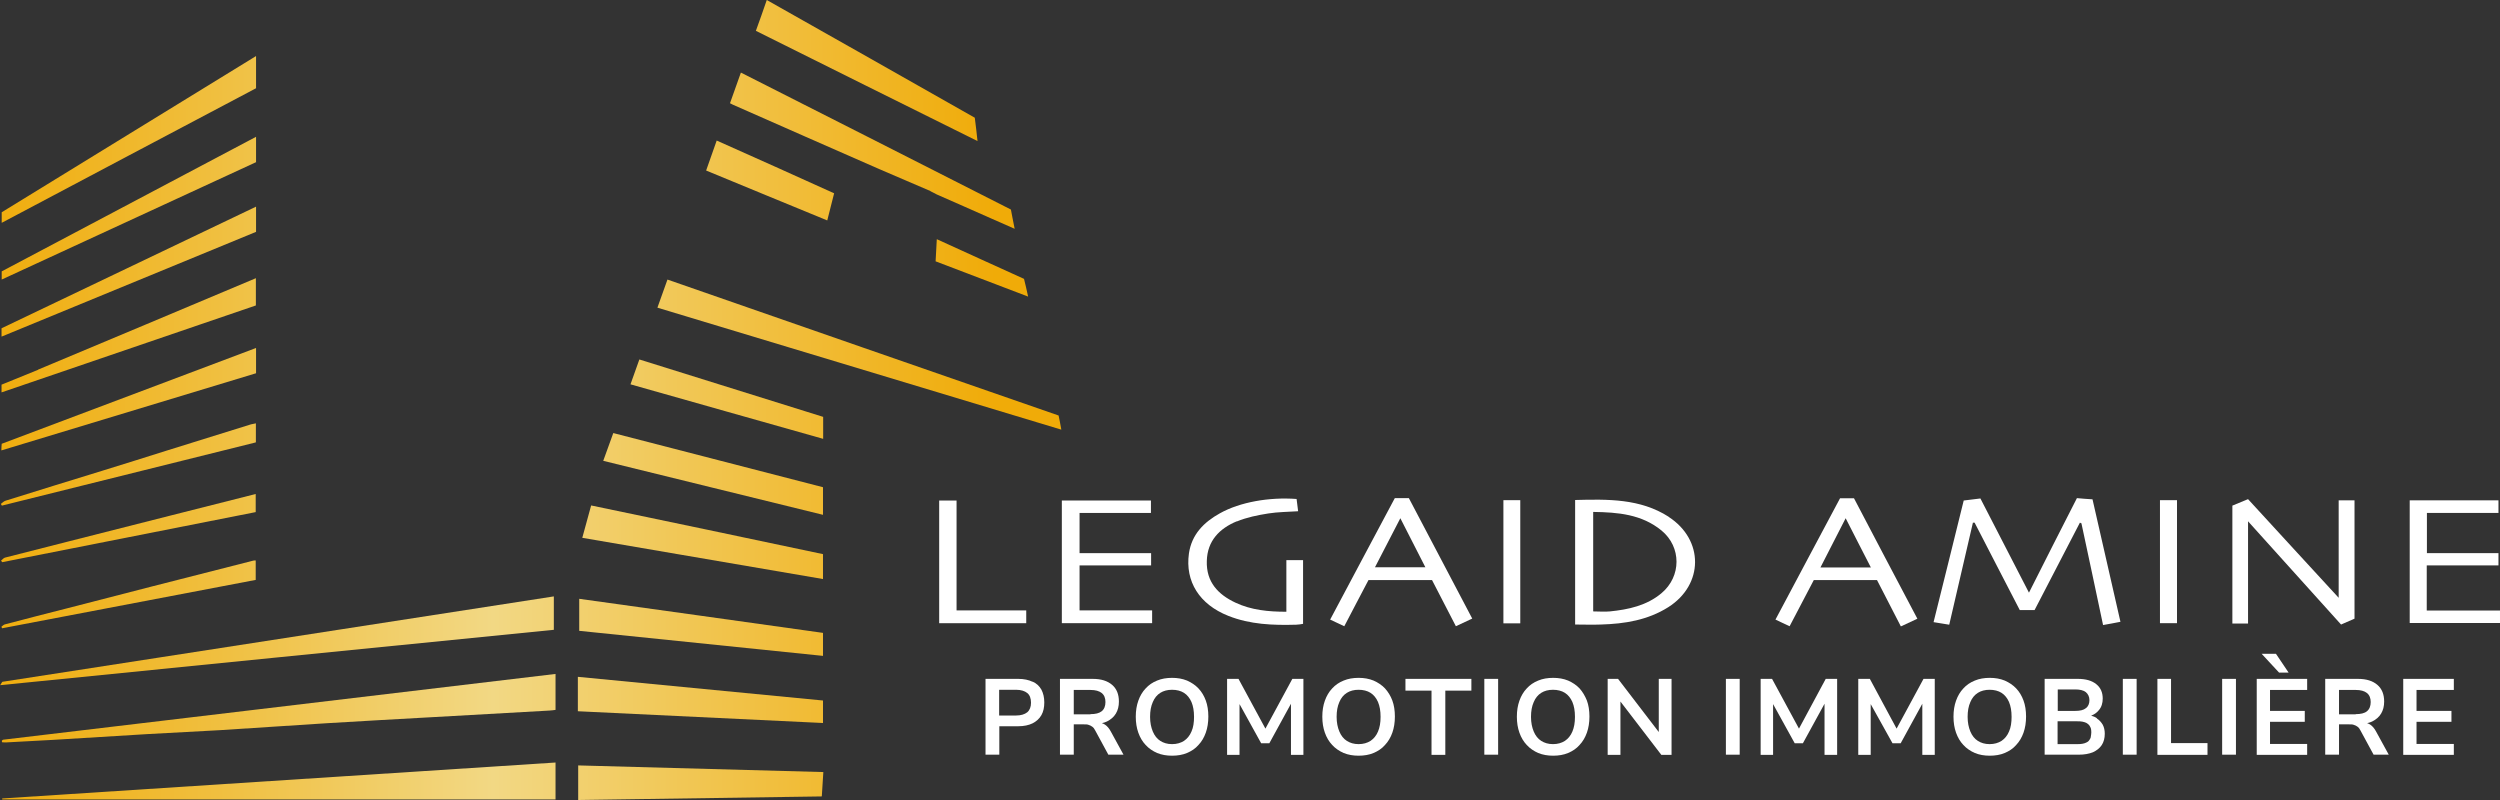 <?xml version="1.0" encoding="UTF-8"?>
<svg id="Calque_2" xmlns="http://www.w3.org/2000/svg" xmlns:xlink="http://www.w3.org/1999/xlink" viewBox="0 0 146.75 46.97">
  <rect x="0" y="0" width="146.75" height="46.97" fill="#333333" stroke="none"/>
  <defs>
    <style>
      .cls-1 {
        fill: url(#Dégradé_sans_nom_14-17);
      }

      .cls-2 {
        fill: url(#Dégradé_sans_nom_14-15);
      }

      .cls-3 {
        fill: url(#Dégradé_sans_nom_14-16);
      }

      .cls-4 {
        fill: url(#Dégradé_sans_nom_14-22);
      }

      .cls-5 {
        fill: url(#Dégradé_sans_nom_14-2);
      }

      .cls-6 {
        fill: url(#Dégradé_sans_nom_14);
      }

      .cls-7 {
        fill: #fff;
      }

      .cls-8 {
        fill: url(#Dégradé_sans_nom_14-13);
      }

      .cls-9 {
        fill: url(#Dégradé_sans_nom_14-8);
      }

      .cls-10 {
        fill: url(#Dégradé_sans_nom_14-3);
      }

      .cls-11 {
        fill: url(#Dégradé_sans_nom_14-7);
      }

      .cls-12 {
        fill: url(#Dégradé_sans_nom_14-21);
      }

      .cls-13 {
        fill: url(#Dégradé_sans_nom_14-6);
      }

      .cls-14 {
        fill: url(#Dégradé_sans_nom_14-11);
      }

      .cls-15 {
        fill: url(#Dégradé_sans_nom_14-10);
      }

      .cls-16 {
        fill: url(#Dégradé_sans_nom_14-5);
      }

      .cls-17 {
        fill: url(#Dégradé_sans_nom_14-18);
      }

      .cls-18 {
        fill: url(#Dégradé_sans_nom_14-9);
      }

      .cls-19 {
        fill: url(#Dégradé_sans_nom_14-14);
      }

      .cls-20 {
        fill: url(#Dégradé_sans_nom_14-19);
      }

      .cls-21 {
        fill: url(#Dégradé_sans_nom_14-12);
      }

      .cls-22 {
        fill: url(#Dégradé_sans_nom_14-20);
      }

      .cls-23 {
        fill: url(#Dégradé_sans_nom_14-4);
      }
    </style>
    <linearGradient id="Dégradé_sans_nom_14" data-name="Dégradé sans nom 14" x1="-1.71" y1="41.56" x2="58.41" y2="41.56" gradientUnits="userSpaceOnUse">
      <stop offset="0" stop-color="#f0ab08"/>
      <stop offset=".24" stop-color="#f0bf3f"/>
      <stop offset=".51" stop-color="#f2d884"/>
      <stop offset="1" stop-color="#f0ab08"/>
    </linearGradient>
    <linearGradient id="Dégradé_sans_nom_14-2" data-name="Dégradé sans nom 14" x1="-1.71" y1="45.84" x2="58.41" y2="45.84" xlink:href="#Dégradé_sans_nom_14"/>
    <linearGradient id="Dégradé_sans_nom_14-3" data-name="Dégradé sans nom 14" x1="-1.71" y1="37.61" x2="58.41" y2="37.61" xlink:href="#Dégradé_sans_nom_14"/>
    <linearGradient id="Dégradé_sans_nom_14-4" data-name="Dégradé sans nom 14" x1="-1.71" y1="20.81" x2="58.41" y2="20.81" xlink:href="#Dégradé_sans_nom_14"/>
    <linearGradient id="Dégradé_sans_nom_14-5" data-name="Dégradé sans nom 14" x1="-1.71" y1="8.84" x2="58.41" y2="8.84" xlink:href="#Dégradé_sans_nom_14"/>
    <linearGradient id="Dégradé_sans_nom_14-6" data-name="Dégradé sans nom 14" x1="-1.71" y1="45.95" x2="58.41" y2="45.95" xlink:href="#Dégradé_sans_nom_14"/>
    <linearGradient id="Dégradé_sans_nom_14-7" data-name="Dégradé sans nom 14" x1="-1.71" y1="41.09" x2="58.41" y2="41.09" xlink:href="#Dégradé_sans_nom_14"/>
    <linearGradient id="Dégradé_sans_nom_14-8" data-name="Dégradé sans nom 14" x1="-1.71" y1="31.83" x2="58.41" y2="31.83" xlink:href="#Dégradé_sans_nom_14"/>
    <linearGradient id="Dégradé_sans_nom_14-9" data-name="Dégradé sans nom 14" x1="-1.71" y1="36.82" x2="58.41" y2="36.82" xlink:href="#Dégradé_sans_nom_14"/>
    <linearGradient id="Dégradé_sans_nom_14-10" data-name="Dégradé sans nom 14" x1="-1.71" y1="4.14" x2="58.41" y2="4.14" xlink:href="#Dégradé_sans_nom_14"/>
    <linearGradient id="Dégradé_sans_nom_14-11" data-name="Dégradé sans nom 14" x1="-1.71" y1="27.82" x2="58.41" y2="27.82" xlink:href="#Dégradé_sans_nom_14"/>
    <linearGradient id="Dégradé_sans_nom_14-12" data-name="Dégradé sans nom 14" x1="-1.71" y1="8.19" x2="58.41" y2="8.19" xlink:href="#Dégradé_sans_nom_14"/>
    <linearGradient id="Dégradé_sans_nom_14-13" data-name="Dégradé sans nom 14" x1="-1.71" y1="23.43" x2="58.41" y2="23.43" xlink:href="#Dégradé_sans_nom_14"/>
    <linearGradient id="Dégradé_sans_nom_14-14" data-name="Dégradé sans nom 14" x1="-1.71" y1="19.69" x2="58.41" y2="19.69" xlink:href="#Dégradé_sans_nom_14"/>
    <linearGradient id="Dégradé_sans_nom_14-15" data-name="Dégradé sans nom 14" x1="-1.71" y1="15.94" x2="58.41" y2="15.94" xlink:href="#Dégradé_sans_nom_14"/>
    <linearGradient id="Dégradé_sans_nom_14-16" data-name="Dégradé sans nom 14" x1="-1.71" y1="12.22" x2="58.41" y2="12.22" xlink:href="#Dégradé_sans_nom_14"/>
    <linearGradient id="Dégradé_sans_nom_14-17" data-name="Dégradé sans nom 14" x1="-1.71" y1="23.43" x2="58.41" y2="23.43" xlink:href="#Dégradé_sans_nom_14"/>
    <linearGradient id="Dégradé_sans_nom_14-18" data-name="Dégradé sans nom 14" x1="-1.71" y1="10.59" x2="58.41" y2="10.59" xlink:href="#Dégradé_sans_nom_14"/>
    <linearGradient id="Dégradé_sans_nom_14-19" data-name="Dégradé sans nom 14" x1="-1.71" y1="34.89" x2="58.41" y2="34.89" xlink:href="#Dégradé_sans_nom_14"/>
    <linearGradient id="Dégradé_sans_nom_14-20" data-name="Dégradé sans nom 14" y1="27.26" x2="58.41" y2="27.26" xlink:href="#Dégradé_sans_nom_14"/>
    <linearGradient id="Dégradé_sans_nom_14-21" data-name="Dégradé sans nom 14" x1="-1.71" y1="31" x2="58.41" y2="31" xlink:href="#Dégradé_sans_nom_14"/>
    <linearGradient id="Dégradé_sans_nom_14-22" data-name="Dégradé sans nom 14" x1="-1.71" y1="15.72" x2="58.41" y2="15.72" xlink:href="#Dégradé_sans_nom_14"/>
  </defs>
  <g id="Calque_1-2" data-name="Calque_1">
    <g>
      <g>
        <path class="cls-6" d="M.36,43.58c.92-.05,1.84-.1,2.76-.15,1.85-.11,3.7-.23,5.56-.34,1.41-.08,2.82-.15,4.24-.23,2.1-.13,4.2-.28,6.31-.41,2.09-.13,4.18-.24,6.28-.36,2.25-.13,4.49-.25,6.74-.38.13,0,.25-.03.36-.04v-2.11c-10.84,1.29-21.63,2.57-32.42,3.86-.03,0-.05.04-.08.06,0,0,0,.02,0,.03s0,.02.01.06c.08,0,.17.02.26.01Z"/>
        <path class="cls-5" d="M.13,46.93h32.48v-2.17c-10.85.7-21.66,1.41-32.48,2.11,0,.02,0,.04,0,.06Z"/>
        <path class="cls-10" d="M32.5,35.01c-10.83,1.68-21.59,3.34-32.35,5.01-.03,0-.05.07-.14.2,10.91-1.09,21.72-2.18,32.5-3.25v-1.96Z"/>
        <path class="cls-23" d="M62.14,24.39c-7.66-2.66-15.3-5.31-22.96-7.98-.2.55-.39,1.08-.59,1.65,7.91,2.39,15.78,4.77,23.71,7.16-.06-.31-.1-.57-.16-.83Z"/>
        <path class="cls-16" d="M51.6,9.92c1.01.44,2.02.86,3.03,1.3h-.02c.12.05.24.13.37.19,1.08.48,2.17.95,3.24,1.43.43.19.85.38,1.34.59-.09-.43-.15-.78-.22-1.13-5.29-2.69-10.56-5.36-15.85-8.04-.22.63-.43,1.21-.64,1.8.08.04.13.07.18.09,2.86,1.26,5.71,2.52,8.57,3.77Z"/>
        <path class="cls-13" d="M48.34,45.32c-4.84-.13-9.61-.26-14.4-.39v2.03c4.78-.07,9.53-.14,14.3-.21.03-.49.06-.92.09-1.43Z"/>
        <path class="cls-11" d="M48.31,41.12c-4.82-.47-9.61-.93-14.39-1.39v2.02c4.82.23,9.59.46,14.39.69v-1.31Z"/>
        <path class="cls-9" d="M48.32,32.53c-4.53-.96-9.06-1.91-13.62-2.86-.18.64-.34,1.25-.52,1.9,4.73.81,9.42,1.61,14.13,2.42v-1.46Z"/>
        <path class="cls-18" d="M48.31,37.15c-4.78-.67-9.54-1.34-14.31-2v1.88c4.78.49,9.53.98,14.31,1.47,0-.47,0-.9,0-1.35Z"/>
        <path class="cls-15" d="M57.22,6.91c-4.05-2.3-8.12-4.6-12.21-6.91-.21.62-.42,1.2-.64,1.81,4.34,2.16,8.65,4.31,13.01,6.47-.05-.48-.1-.91-.16-1.37Z"/>
        <path class="cls-14" d="M48.31,28.6c-4.12-1.06-8.2-2.12-12.31-3.18-.2.55-.39,1.07-.59,1.63,4.31,1.06,8.6,2.11,12.9,3.17,0-.56,0-1.07,0-1.62Z"/>
        <path class="cls-21" d="M15.03,3.29C10.03,6.36,5.06,9.41.1,12.46v.62c4.99-2.64,9.96-5.28,14.93-7.9v-1.89Z"/>
        <path class="cls-8" d="M48.32,24.47c-3.59-1.12-7.19-2.25-10.79-3.37-.18.49-.34.95-.52,1.46,3.79,1.07,7.54,2.14,11.31,3.2,0-.46,0-.87,0-1.3Z"/>
        <path class="cls-19" d="M.1,23.03c4.99-1.7,9.96-3.4,14.92-5.1v-1.6c-4.28,1.8-8.53,3.59-12.79,5.37,0,0,0,0,0,.01-.71.29-1.42.58-2.14.87,0,.16,0,.29,0,.45Z"/>
        <path class="cls-2" d="M15.03,12.13C10.03,14.52,5.07,16.89.09,19.27v.49c5.01-2.06,9.98-4.11,14.94-6.15v-1.48Z"/>
        <path class="cls-3" d="M15.03,9.52v-1.49C10.03,10.68,5.06,13.3.1,15.93v.48c5-2.31,9.96-4.59,14.93-6.89Z"/>
        <path class="cls-1" d="M15.02,20.43c-4.99,1.88-9.96,3.75-14.92,5.62-.01.14-.02.24-.02.39,5.02-1.52,9.98-3.03,14.95-4.53v-1.47Z"/>
        <path class="cls-17" d="M48.97,11.35c-2.3-1.04-4.58-2.07-6.9-3.1-.21.61-.41,1.18-.62,1.76,2.38.98,4.74,1.96,7.11,2.93.14-.53.26-1.04.4-1.58Z"/>
        <path class="cls-20" d="M15.01,34.04v-1.14c-.07,0-.11,0-.15.01-2,.51-4,1.02-6,1.53-1.63.42-3.26.84-4.89,1.26-1.23.31-2.46.63-3.68.95-.08.02-.14.09-.21.14.02.03.03.06.04.09,4.96-.95,9.91-1.89,14.89-2.84Z"/>
        <path class="cls-22" d="M15.02,25.95v-1.1c-.13.03-.21.04-.29.06-1.62.5-3.24,1.01-4.85,1.51-1.3.41-2.6.82-3.9,1.22-1.88.58-3.77,1.16-5.65,1.75-.1.03-.19.12-.28.19.02.03.04.07.06.1,4.97-1.24,9.94-2.48,14.9-3.71Z"/>
        <path class="cls-12" d="M15,29c-1.69.43-3.36.85-5.02,1.27-2.03.51-4.05,1.03-6.07,1.54-1.2.31-2.41.61-3.61.92-.09.02-.16.12-.24.18.02.03.04.06.07.09,4.96-.98,9.92-1.96,14.88-2.94,0-.37,0-.7,0-1.06Z"/>
        <path class="cls-4" d="M54.92,15.34c1.8.69,3.59,1.37,5.43,2.07-.09-.41-.16-.73-.24-1.04-1.71-.78-3.4-1.54-5.12-2.33-.02.46-.05.87-.07,1.3Z"/>
      </g>
      <path class="cls-7" d="M121.91,29.25c-.93,1.83-1.86,3.64-2.81,5.54-.98-1.9-1.91-3.71-2.85-5.53-.33.04-.63.08-.98.12-.59,2.38-1.17,4.75-1.77,7.14.32.05.61.1.92.15.47-2.01.93-4,1.39-5.99.03,0,.07,0,.1,0,.88,1.72,1.77,3.42,2.65,5.13h.87c.89-1.72,1.77-3.42,2.66-5.13.03.02.07.02.09.04.42,1.98.85,3.96,1.27,5.97.37-.07.69-.12,1.02-.19-.55-2.42-1.09-4.8-1.64-7.19-.32-.02-.62-.04-.92-.07Z"/>
      <path class="cls-7" d="M138.21,36.31v-6.94h-.93v5.72c-1.82-1.97-3.56-3.88-5.32-5.79-.32.13-.62.26-.92.38v6.92h.92v-6c1.86,2.06,3.65,4.05,5.46,6.06.27-.12.52-.23.78-.34Z"/>
      <path class="cls-7" d="M97.96,30.34c-1.68-1.08-3.58-1.04-5.5-.99v7.31c.52,0,1.02.02,1.51,0,1.4-.04,2.76-.26,3.96-1.02,2.08-1.32,2.1-3.95.02-5.3ZM97.53,34.82c-.87.73-1.94.96-3.03,1.07-.32.03-.63,0-.98,0v-5.84c1.46.02,2.85.14,4.01,1.09,1.18.97,1.17,2.7,0,3.68Z"/>
      <path class="cls-7" d="M106.46,34.05h3.72c.47.9.92,1.8,1.4,2.72.34-.16.65-.3.97-.45-1.27-2.4-2.5-4.74-3.72-7.07h-.82c-1.27,2.37-2.52,4.74-3.79,7.12.3.14.56.27.83.39.48-.92.95-1.82,1.42-2.71ZM108.34,30.42c.51.99.97,1.91,1.48,2.89h-2.96c.49-.97.97-1.88,1.48-2.89Z"/>
      <path class="cls-7" d="M81.87,29.25c-1.27,2.37-2.52,4.74-3.79,7.12.29.13.55.26.83.39.47-.91.94-1.79,1.42-2.71h3.73c.47.92.93,1.81,1.4,2.71.35-.16.65-.3.96-.45-1.25-2.38-2.49-4.73-3.72-7.07-.28,0-.54,0-.82,0ZM80.71,33.3c.5-.97.97-1.88,1.49-2.88.5.99.97,1.91,1.47,2.88h-2.96Z"/>
      <path class="cls-7" d="M67.56,30.11v-.73h-5.23v7.2h5.3v-.75h-4.26v-2.64h4.2v-.72h-4.2v-2.36h4.2Z"/>
      <path class="cls-7" d="M72.6,30.61c.58-.24,1.22-.37,1.85-.47.57-.09,1.15-.09,1.75-.13-.03-.27-.06-.5-.09-.72-1.6-.12-3.32.18-4.5.84-.94.52-1.66,1.24-1.82,2.36-.23,1.65.62,2.99,2.31,3.66,1.28.51,2.63.56,3.99.52.13,0,.27-.03.4-.05v-3.74h-.98v3.03c-1.07,0-2.06-.1-2.98-.53-1.03-.48-1.73-1.22-1.69-2.45.03-1.19.75-1.91,1.76-2.33Z"/>
      <path class="cls-7" d="M142.45,33.19h4.21v-.72h-4.2v-2.36h4.2v-.74h-5.21v7.2h5.3v-.73h-4.3c0-.91,0-1.76,0-2.65Z"/>
      <path class="cls-7" d="M55.13,29.37v7.21h5.11v-.75h-4.09v-6.45c-.37,0-.68,0-1.02,0Z"/>
      <path class="cls-7" d="M127.79,29.36h-1v7.22h1v-7.22Z"/>
      <path class="cls-7" d="M89.24,29.36h-.99v7.23h.99v-7.23Z"/>
      <path class="cls-7" d="M60.61,40.02c-.22-.11-.51-.17-.83-.17h-1.93v4.45h.81v-1.67h1.12c.32,0,.61-.06.83-.17.22-.11.4-.27.52-.48.12-.21.17-.46.17-.75s-.06-.54-.17-.75c-.12-.21-.29-.37-.52-.47ZM60.3,41.81c-.15.12-.37.19-.65.19h-1v-1.51h1c.28,0,.5.07.65.19s.22.32.22.57c0,.24-.07.43-.22.56Z"/>
      <path class="cls-7" d="M64.87,42.54c-.06-.04-.12-.07-.19-.09.11-.02.21-.06.3-.1.22-.11.4-.26.52-.46.12-.2.18-.43.18-.71,0-.42-.13-.75-.4-.98s-.64-.35-1.13-.35h-1.93v4.45h.81v-1.78h.6c.11,0,.2,0,.27.03.08.02.15.06.22.11s.12.12.17.22l.77,1.42h.89l-.75-1.37c-.09-.17-.21-.31-.33-.39ZM64.01,41.93h-.98v-1.43h.98c.29,0,.51.06.66.18.15.12.22.3.22.53s-.07.42-.22.54c-.15.12-.37.17-.66.17Z"/>
      <path class="cls-7" d="M70.35,40.41c-.19-.2-.42-.35-.67-.46-.27-.11-.56-.16-.88-.16s-.62.05-.88.16c-.27.11-.49.26-.67.46-.19.2-.33.44-.43.72-.1.28-.15.59-.15.94s.05.66.15.94c.1.28.24.52.43.72.18.2.42.36.67.47.27.11.56.16.88.16s.62-.05.88-.16.49-.26.67-.47c.19-.2.33-.44.43-.72s.15-.6.15-.95-.05-.67-.15-.94c-.1-.27-.24-.51-.43-.71ZM69.94,42.94c-.1.24-.25.42-.44.55-.19.12-.42.19-.7.19s-.5-.07-.69-.19c-.19-.12-.34-.31-.44-.55-.1-.24-.16-.52-.16-.86s.05-.62.16-.87c.1-.24.25-.42.44-.54s.42-.18.69-.18.51.06.7.18.34.31.44.54c.1.24.15.52.15.87,0,.32-.04.62-.15.86Z"/>
      <polygon class="cls-7" points="74.28 42.77 72.7 39.85 72.03 39.85 72.03 44.31 72.76 44.31 72.76 41.33 74.03 43.63 74.51 43.63 75.78 41.31 75.78 44.31 76.51 44.31 76.51 39.85 75.86 39.85 74.28 42.77"/>
      <path class="cls-7" d="M81.3,40.41c-.19-.2-.42-.35-.67-.46-.27-.11-.56-.16-.88-.16s-.62.05-.88.16c-.27.11-.49.26-.67.46-.19.2-.33.44-.43.72-.1.28-.15.59-.15.94s.05.66.15.94c.1.28.24.52.43.72.18.2.42.36.67.47.27.11.56.16.88.16s.62-.05.88-.16.49-.26.67-.47c.19-.2.33-.44.43-.72s.15-.6.15-.95-.05-.67-.15-.94c-.1-.27-.25-.51-.43-.71ZM80.89,42.94c-.1.24-.25.42-.44.55-.19.12-.42.19-.7.19s-.5-.07-.69-.19c-.19-.12-.34-.31-.44-.55-.1-.24-.16-.52-.16-.86s.05-.62.16-.87c.1-.24.25-.42.44-.54s.42-.18.69-.18.51.06.7.18.34.31.44.54c.1.24.15.52.15.87s-.05.62-.15.86Z"/>
      <polygon class="cls-7" points="82.5 40.54 84.03 40.54 84.03 44.31 84.84 44.31 84.84 40.54 86.37 40.54 86.37 39.85 82.5 39.85 82.5 40.54"/>
      <rect class="cls-7" x="87.13" y="39.85" width=".81" height="4.45"/>
      <path class="cls-7" d="M92.72,40.41c-.19-.2-.42-.35-.67-.46-.27-.11-.56-.16-.88-.16s-.62.05-.88.16c-.27.11-.49.26-.67.46-.19.2-.33.44-.43.72-.1.28-.15.59-.15.94s.05.66.15.94c.1.28.24.52.43.72.18.2.42.36.67.47.27.11.56.16.88.16s.62-.05.88-.16.49-.26.67-.47c.19-.2.33-.44.43-.72s.15-.6.15-.95-.05-.67-.15-.94c-.11-.27-.25-.51-.43-.71ZM92.3,42.94c-.1.24-.25.42-.44.55-.19.12-.42.19-.7.19s-.5-.07-.69-.19c-.19-.12-.34-.31-.44-.55-.1-.24-.16-.52-.16-.86s.05-.62.16-.87c.1-.24.25-.42.44-.54s.42-.18.69-.18.51.06.7.18.34.31.44.54c.1.24.15.52.15.87s-.05.62-.15.86Z"/>
      <polygon class="cls-7" points="97.37 42.97 94.98 39.85 94.37 39.85 94.37 44.31 95.12 44.31 95.12 41.18 97.52 44.31 98.12 44.31 98.12 39.85 97.37 39.85 97.37 42.97"/>
      <rect class="cls-7" x="101.31" y="39.85" width=".81" height="4.45"/>
      <polygon class="cls-7" points="105.6 42.77 104.02 39.85 103.35 39.85 103.35 44.31 104.08 44.31 104.08 41.33 105.35 43.63 105.83 43.63 107.1 41.31 107.1 44.31 107.84 44.31 107.84 39.85 107.17 39.85 105.6 42.77"/>
      <polygon class="cls-7" points="111.33 42.77 109.76 39.85 109.08 39.85 109.08 44.31 109.81 44.31 109.81 41.33 111.09 43.63 111.57 43.63 112.84 41.31 112.84 44.31 113.57 44.31 113.57 39.85 112.91 39.85 111.33 42.77"/>
      <path class="cls-7" d="M118.35,40.41c-.19-.2-.42-.35-.67-.46-.27-.11-.56-.16-.88-.16s-.62.05-.88.16c-.27.11-.49.26-.67.46-.19.2-.33.44-.43.72-.1.28-.15.59-.15.94s.05.66.15.94c.1.28.24.52.43.72.18.2.42.36.67.47.27.11.56.16.88.16s.62-.05.88-.16.49-.26.67-.47c.19-.2.33-.44.43-.72.1-.28.15-.6.15-.95s-.05-.67-.15-.94c-.1-.27-.24-.51-.43-.71ZM117.93,42.94c-.1.24-.25.42-.44.55-.19.12-.42.19-.7.19s-.5-.07-.69-.19-.34-.31-.44-.55c-.1-.24-.16-.52-.16-.86s.05-.62.16-.87c.1-.24.25-.42.44-.54.19-.12.42-.18.69-.18s.51.06.7.18c.19.12.34.31.44.54.1.24.15.52.15.87,0,.32-.04.62-.15.86Z"/>
      <path class="cls-7" d="M123.09,42.16c-.1-.07-.22-.12-.34-.15.18-.07.33-.17.45-.32.16-.18.23-.42.23-.68,0-.36-.12-.64-.38-.85s-.62-.31-1.08-.31h-1.95v4.45h2.01c.32,0,.59-.05.82-.14.22-.1.4-.24.52-.42.12-.18.18-.41.18-.67,0-.2-.04-.38-.12-.53-.09-.15-.2-.27-.35-.37ZM120.79,40.47h1.03c.27,0,.48.05.62.16.13.11.21.27.21.47s-.07.37-.21.47c-.13.11-.34.16-.62.16h-1.03v-1.27ZM122.73,43.27c-.02.07-.05.13-.1.19-.04.06-.1.1-.17.13-.07.03-.14.06-.23.07-.09.02-.19.02-.31.02h-1.14v-1.34h1.14c.12,0,.22,0,.31.02s.17.04.23.07.12.08.17.13c.04.05.07.12.1.18.02.07.03.15.03.25,0,.1-.02.18-.03.25Z"/>
      <rect class="cls-7" x="124.61" y="39.85" width=".81" height="4.45"/>
      <polygon class="cls-7" points="127.44 39.85 126.64 39.85 126.64 44.31 129.58 44.31 129.58 43.62 127.44 43.62 127.44 39.85"/>
      <rect class="cls-7" x="130.44" y="39.85" width=".81" height="4.45"/>
      <polygon class="cls-7" points="133.78 39.48 134.34 39.48 133.6 38.38 132.76 38.38 133.78 39.48"/>
      <polygon class="cls-7" points="132.47 44.31 135.43 44.31 135.43 43.67 133.25 43.67 133.25 42.37 135.29 42.37 135.29 41.73 133.25 41.73 133.25 40.5 135.43 40.5 135.43 39.85 132.47 39.85 132.47 44.31"/>
      <path class="cls-7" d="M139.14,42.54c-.06-.04-.12-.07-.19-.09.11-.02.21-.06.3-.1.22-.11.4-.26.52-.46.12-.2.18-.43.18-.71,0-.42-.13-.75-.4-.98s-.64-.35-1.13-.35h-1.93v4.45h.81v-1.78h.6c.11,0,.2,0,.27.03.08.02.15.06.22.11s.12.12.17.22l.77,1.42h.89l-.75-1.37c-.09-.17-.21-.31-.33-.39ZM138.28,41.93h-.98v-1.43h.98c.29,0,.51.06.66.18.15.12.22.3.22.53s-.07.42-.22.54c-.14.12-.37.17-.66.17Z"/>
      <polygon class="cls-7" points="141.07 44.31 144.04 44.31 144.04 43.67 141.85 43.67 141.85 42.37 143.9 42.37 143.9 41.73 141.85 41.73 141.85 40.5 144.04 40.5 144.04 39.85 141.07 39.85 141.07 44.31"/>
    </g>
  </g>
</svg>